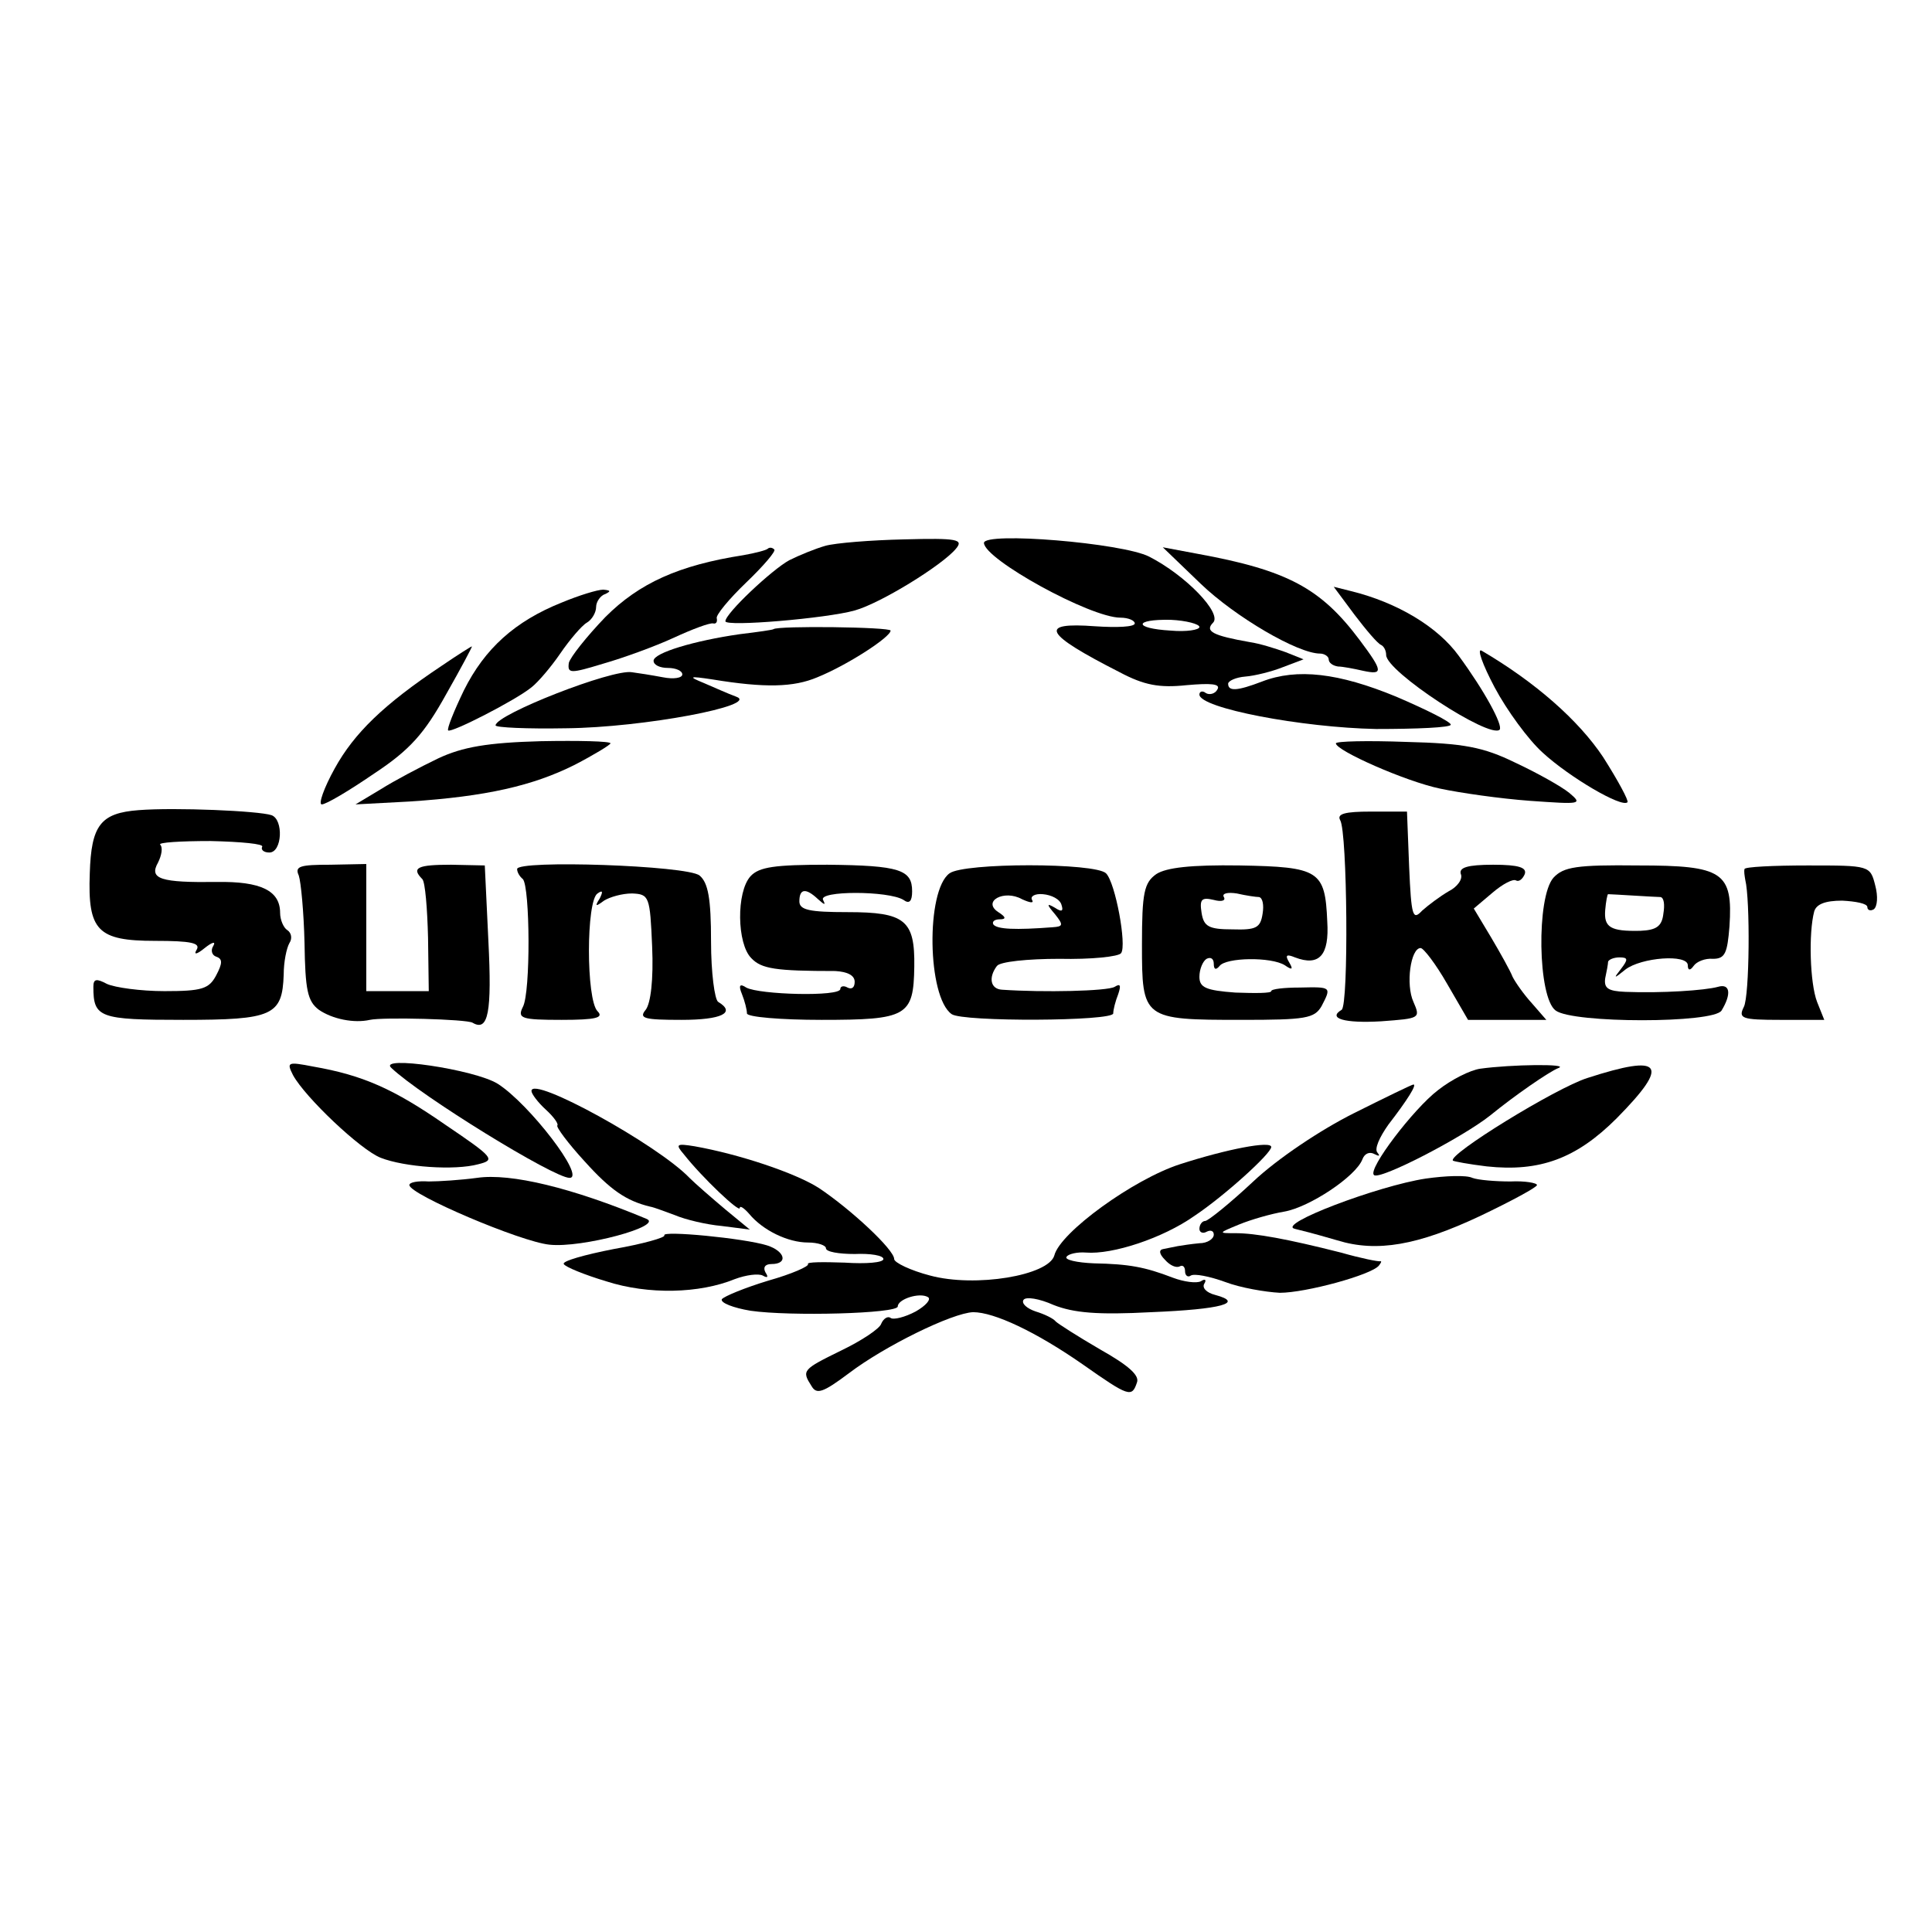 <?xml version="1.0" standalone="no"?>
<!DOCTYPE svg PUBLIC "-//W3C//DTD SVG 20010904//EN"
 "http://www.w3.org/TR/2001/REC-SVG-20010904/DTD/svg10.dtd">
<svg version="1.0" xmlns="http://www.w3.org/2000/svg"
 width="269pt" height="269pt" viewBox="0 0 269 269"
 preserveAspectRatio="xMidYMid meet">
<g transform="translate(0,269) scale(0.1,-0.1)"
fill="#000000" stroke="none">
<path d="M1149 1930 c-14 -4 -36 -13 -50 -20 -24 -13 -89 -74 -89 -85 0 -8
141 4 180 15 36 10 122 63 141 86 11 13 2 15 -72 13 -46 -1 -96 -5 -110 -9z"/>
<path d="M1370 1934 c1 -23 148 -104 190 -104 11 0 20 -4 20 -8 0 -5 -25 -6
-55 -4 -80 6 -72 -10 34 -64 34 -18 55 -22 93 -18 34 3 48 2 43 -6 -3 -6 -11
-8 -16 -5 -5 4 -9 2 -9 -2 0 -19 143 -46 246 -48 57 0 104 2 104 6 0 4 -34 21
-76 39 -80 33 -138 40 -187 21 -34 -13 -47 -14 -47 -3 0 4 11 9 24 10 13 1 37
7 52 13 l29 11 -25 10 c-14 5 -36 12 -50 14 -51 9 -63 15 -51 27 13 13 -38 66
-89 92 -37 19 -230 35 -230 19z m300 -117 c0 -4 -18 -7 -40 -5 -52 3 -52 16 0
15 22 -1 40 -6 40 -10z"/>
<path d="M1069 1926 c-2 -2 -17 -6 -34 -9 -90 -14 -145 -39 -192 -86 -26 -27
-49 -56 -51 -64 -2 -15 2 -15 48 -1 28 8 72 24 98 36 26 12 50 21 55 20 4 -1
6 2 5 7 -2 4 17 27 41 50 24 23 42 44 39 46 -3 3 -7 3 -9 1z"/>
<path d="M1672 1877 c48 -46 135 -97 166 -97 6 0 12 -4 12 -8 0 -5 6 -9 13
-10 6 0 22 -3 35 -6 28 -6 28 -1 -5 43 -54 72 -100 97 -226 120 l-48 9 53 -51z"/>
<path d="M782 1851 c-65 -26 -107 -64 -136 -122 -14 -29 -24 -54 -22 -56 4 -4
94 42 116 60 9 7 27 28 40 47 13 19 30 39 37 43 7 4 13 14 13 22 0 7 6 16 13
18 8 4 7 5 -3 6 -8 0 -34 -8 -58 -18z"/>
<path d="M1886 1834 c16 -21 32 -40 37 -42 4 -2 7 -8 7 -14 0 -23 144 -117
158 -104 5 6 -21 54 -57 103 -29 40 -85 74 -150 90 l-24 6 29 -39z"/>
<path d="M1077 1814 c-1 -1 -22 -4 -47 -7 -63 -9 -120 -26 -120 -37 0 -6 9
-10 20 -10 11 0 20 -4 20 -9 0 -5 -12 -7 -27 -4 -16 3 -35 6 -43 7 -27 5 -190
-59 -190 -74 0 -3 44 -5 98 -4 108 1 271 32 237 44 -11 4 -31 13 -45 19 -22 9
-21 10 12 5 73 -12 113 -11 146 3 42 17 102 56 102 65 0 5 -157 7 -163 2z"/>
<path d="M615 1763 c-81 -54 -122 -94 -149 -143 -15 -27 -23 -50 -18 -50 6 0
38 19 73 43 50 33 70 56 100 110 21 37 37 67 36 67 -1 0 -20 -12 -42 -27z"/>
<path d="M2081 1733 c17 -32 47 -73 67 -91 37 -34 110 -77 118 -69 2 2 -13 30
-34 63 -34 51 -94 104 -169 148 -7 4 1 -19 18 -51z"/>
<path d="M610 1634 c-25 -12 -61 -31 -80 -43 l-35 -21 75 4 c107 7 172 22 230
51 27 14 50 28 50 30 0 3 -44 4 -97 3 -74 -2 -109 -8 -143 -24z"/>
<path d="M1860 1655 c0 -10 97 -53 145 -63 28 -6 84 -14 125 -17 71 -5 74 -5
55 11 -11 9 -45 28 -75 42 -45 22 -72 27 -152 29 -54 2 -98 1 -98 -2z"/>
<path d="M193 1562 c-53 -4 -66 -21 -68 -88 -3 -80 11 -94 91 -94 50 0 63 -3
58 -12 -5 -8 0 -7 11 2 10 8 16 10 12 3 -4 -6 -2 -13 4 -15 9 -3 9 -9 0 -26
-10 -19 -20 -22 -72 -22 -33 0 -69 5 -80 10 -15 8 -19 7 -19 -4 0 -43 8 -46
125 -46 125 0 138 6 140 63 0 18 4 37 8 44 4 6 3 14 -3 18 -5 3 -10 14 -10 24
0 31 -27 44 -88 43 -78 -1 -95 4 -82 27 5 10 7 21 3 25 -3 3 28 5 70 5 43 -1
75 -4 72 -8 -2 -4 2 -8 10 -8 18 0 20 46 3 52 -18 6 -134 11 -185 7z"/>
<path d="M1866 1548 c10 -16 12 -258 2 -264 -20 -12 4 -19 55 -16 54 4 55 4
45 27 -11 24 -4 75 10 75 4 0 21 -22 37 -50 l29 -50 55 0 54 0 -20 23 c-11 12
-23 29 -27 37 -3 8 -17 33 -30 55 l-24 40 26 22 c14 12 29 20 33 17 4 -2 9 2
12 9 3 9 -8 13 -44 13 -36 0 -48 -4 -45 -13 3 -7 -5 -18 -17 -24 -12 -7 -28
-19 -37 -27 -13 -14 -15 -8 -18 61 l-3 77 -50 0 c-36 0 -48 -3 -43 -12z"/>
<path d="M416 1471 c3 -9 7 -51 8 -94 1 -65 4 -81 20 -93 19 -13 49 -19 71
-14 18 4 135 1 143 -4 22 -13 27 15 22 114 l-5 105 -47 1 c-46 0 -56 -4 -40
-20 4 -4 7 -41 8 -82 l1 -74 -44 0 -43 0 0 88 0 89 -50 -1 c-42 0 -50 -2 -44
-15z"/>
<path d="M720 1480 c0 -4 3 -10 8 -14 10 -11 11 -158 0 -178 -8 -16 -2 -18 54
-18 48 0 59 3 50 12 -16 16 -16 154 0 164 7 5 8 3 3 -7 -7 -11 -6 -12 6 -3 8
5 25 10 39 10 24 -1 25 -4 28 -74 2 -46 -2 -79 -9 -88 -10 -12 -2 -14 50 -14
56 0 76 10 51 25 -5 3 -10 41 -10 84 0 60 -4 82 -16 92 -17 14 -254 22 -254 9z"/>
<path d="M1045 1470 c-20 -22 -19 -94 1 -114 14 -15 34 -18 117 -18 17 -1 27
-6 27 -15 0 -8 -4 -11 -10 -8 -5 3 -10 2 -10 -2 0 -11 -113 -8 -131 2 -9 6
-11 3 -6 -9 4 -10 7 -22 7 -27 0 -5 47 -9 104 -9 119 0 128 5 129 74 1 65 -13
76 -93 76 -53 0 -67 3 -67 15 0 18 9 19 26 3 9 -8 11 -9 7 -1 -7 13 91 13 112
0 8 -6 12 -2 12 12 0 30 -17 36 -118 37 -73 0 -95 -3 -107 -16z"/>
<path d="M1322 1474 c-33 -24 -31 -172 3 -196 15 -11 225 -10 225 1 0 5 3 17
7 27 4 12 3 15 -5 10 -10 -6 -99 -8 -157 -4 -16 1 -19 17 -7 33 4 6 43 10 87
10 44 -1 83 3 86 8 8 11 -8 98 -21 111 -15 15 -198 15 -218 0z m115 -37 c-3 5
4 9 15 8 12 -1 24 -7 26 -15 3 -9 0 -10 -9 -4 -12 7 -12 5 0 -9 12 -15 11 -17
-3 -18 -52 -4 -78 -3 -83 4 -2 4 2 7 9 7 9 0 9 3 -2 10 -23 15 8 32 33 18 11
-5 17 -6 14 -1z"/>
<path d="M1610 1473 c-17 -12 -20 -26 -20 -98 0 -104 1 -105 139 -105 89 0
101 2 111 19 14 27 14 27 -30 26 -22 0 -40 -2 -40 -5 0 -3 -22 -3 -50 -2 -41
3 -50 7 -50 22 0 11 5 22 10 25 6 3 10 0 10 -7 0 -8 3 -9 8 -3 9 12 72 13 91
1 10 -7 12 -6 6 4 -6 10 -4 12 8 7 34 -13 48 3 45 50 -3 71 -11 76 -122 78
-68 1 -102 -3 -116 -12z m143 -32 c5 -1 7 -11 5 -23 -3 -20 -9 -23 -42 -22
-33 0 -40 4 -43 23 -3 19 0 22 17 18 11 -3 17 -1 14 4 -3 5 5 7 18 5 13 -3 27
-5 31 -5z"/>
<path d="M2163 1468 c-24 -27 -22 -167 3 -185 24 -18 220 -18 231 0 14 23 12
38 -5 33 -18 -5 -78 -9 -129 -7 -24 1 -30 5 -28 19 2 9 4 20 4 23 1 3 8 6 16
6 12 0 12 -3 2 -16 -11 -14 -10 -14 6 -1 22 17 87 22 87 6 0 -7 3 -8 8 -1 4 6
16 11 27 10 17 0 20 8 23 45 5 76 -9 85 -127 85 -86 1 -104 -2 -118 -17z m149
-27 c5 -1 6 -11 4 -23 -2 -18 -10 -23 -32 -24 -42 -1 -51 5 -49 29 1 12 3 22
4 22 5 0 67 -4 73 -4z"/>
<path d="M2429 1480 c-1 -3 0 -9 1 -15 7 -28 6 -162 -2 -177 -8 -16 -3 -18 51
-18 l61 0 -10 25 c-10 26 -12 96 -4 126 3 10 15 15 39 15 19 -1 35 -4 35 -9 0
-4 4 -6 9 -3 5 4 6 18 2 33 -7 28 -8 28 -94 28 -48 0 -88 -2 -88 -5z"/>
<path d="M408 1193 c17 -31 94 -104 122 -115 33 -13 103 -18 136 -9 24 6 22 9
-46 55 -72 50 -115 69 -184 81 -36 7 -37 6 -28 -12z"/>
<path d="M545 1203 c41 -39 226 -153 248 -153 23 0 -56 103 -100 131 -32 20
-168 40 -148 22z"/>
<path d="M2061 1202 c-14 -2 -40 -15 -59 -30 -34 -26 -98 -110 -89 -118 7 -8
123 52 162 83 33 27 82 61 95 66 16 6 -66 5 -109 -1z"/>
<path d="M2210 1189 c-44 -14 -195 -107 -187 -115 1 -1 22 -5 47 -8 74 -8 125
11 181 67 75 76 64 90 -41 56z"/>
<path d="M740 1171 c0 -4 9 -16 20 -26 11 -10 18 -20 16 -22 -2 -2 15 -25 38
-50 36 -40 58 -55 91 -63 6 -1 21 -7 35 -12 14 -6 43 -13 65 -15 l39 -5 -34
28 c-19 16 -42 36 -50 44 -44 46 -220 143 -220 121z"/>
<path d="M1885 1140 c-46 -23 -106 -63 -140 -95 -32 -30 -63 -55 -67 -55 -4 0
-8 -5 -8 -11 0 -5 5 -7 10 -4 6 3 10 1 10 -4 0 -6 -9 -12 -20 -12 -11 -1 -24
-3 -30 -4 -5 -1 -15 -3 -20 -4 -7 -1 -6 -7 2 -15 7 -8 16 -12 21 -9 4 2 7 -1
7 -7 0 -6 4 -9 8 -6 5 3 26 -1 48 -9 21 -8 56 -14 76 -15 36 0 128 25 138 38
3 4 4 6 2 6 -2 -1 -27 4 -55 12 -75 19 -119 27 -147 27 -24 0 -24 0 5 12 17 7
45 15 63 18 35 6 100 49 109 73 3 8 10 11 17 7 6 -3 8 -3 4 2 -5 5 3 22 15 39
27 35 40 56 35 56 -2 0 -39 -18 -83 -40z"/>
<path d="M952 1083 c26 -33 78 -82 78 -75 0 4 6 0 13 -8 19 -23 54 -40 82 -40
14 0 25 -4 25 -8 0 -5 18 -8 40 -8 22 1 40 -2 40 -7 0 -5 -24 -7 -54 -5 -30 1
-53 1 -51 -2 2 -3 -23 -14 -55 -23 -33 -10 -62 -22 -65 -26 -2 -5 16 -12 40
-16 55 -8 205 -4 205 6 0 10 30 20 42 13 5 -3 -3 -12 -17 -20 -15 -8 -31 -12
-35 -9 -4 3 -10 -1 -13 -8 -2 -7 -28 -24 -55 -37 -55 -27 -56 -28 -42 -50 7
-12 16 -9 52 18 50 38 144 84 173 85 29 0 87 -27 153 -73 64 -45 68 -46 75
-25 4 10 -12 24 -51 46 -31 18 -59 36 -62 39 -3 4 -15 10 -28 14 -12 4 -20 11
-17 16 3 5 22 2 42 -7 28 -11 61 -14 136 -10 98 4 130 13 89 24 -12 3 -19 10
-15 16 3 5 1 7 -5 3 -6 -3 -23 -1 -39 5 -39 15 -61 19 -110 20 -24 1 -41 5
-38 9 2 4 15 7 27 6 37 -3 107 20 151 51 42 28 107 87 107 96 0 9 -62 -3 -127
-24 -65 -21 -167 -95 -175 -127 -8 -28 -110 -45 -173 -28 -27 7 -50 18 -50 23
0 13 -60 69 -105 99 -33 21 -111 47 -173 58 -25 4 -27 3 -15 -11z"/>
<path d="M664 1050 c-22 -3 -53 -5 -67 -5 -15 1 -27 -1 -27 -5 0 -13 155 -79
195 -83 45 -5 160 26 135 36 -103 43 -189 64 -236 57z"/>
<path d="M1985 1049 c-66 -10 -209 -64 -182 -70 12 -3 21 -5 59 -16 55 -17
112 -7 199 34 44 21 79 40 79 43 0 3 -17 6 -37 5 -21 0 -45 2 -53 5 -8 4 -37
3 -65 -1z"/>
<path d="M925 970 c2 -3 -30 -12 -70 -19 -41 -8 -73 -17 -70 -21 2 -4 29 -15
59 -24 59 -19 130 -17 179 3 16 6 33 8 39 5 7 -4 8 -2 4 4 -4 7 -1 12 8 12 24
0 19 18 -6 26 -32 10 -147 21 -143 14z"/>
</g>
</svg>
